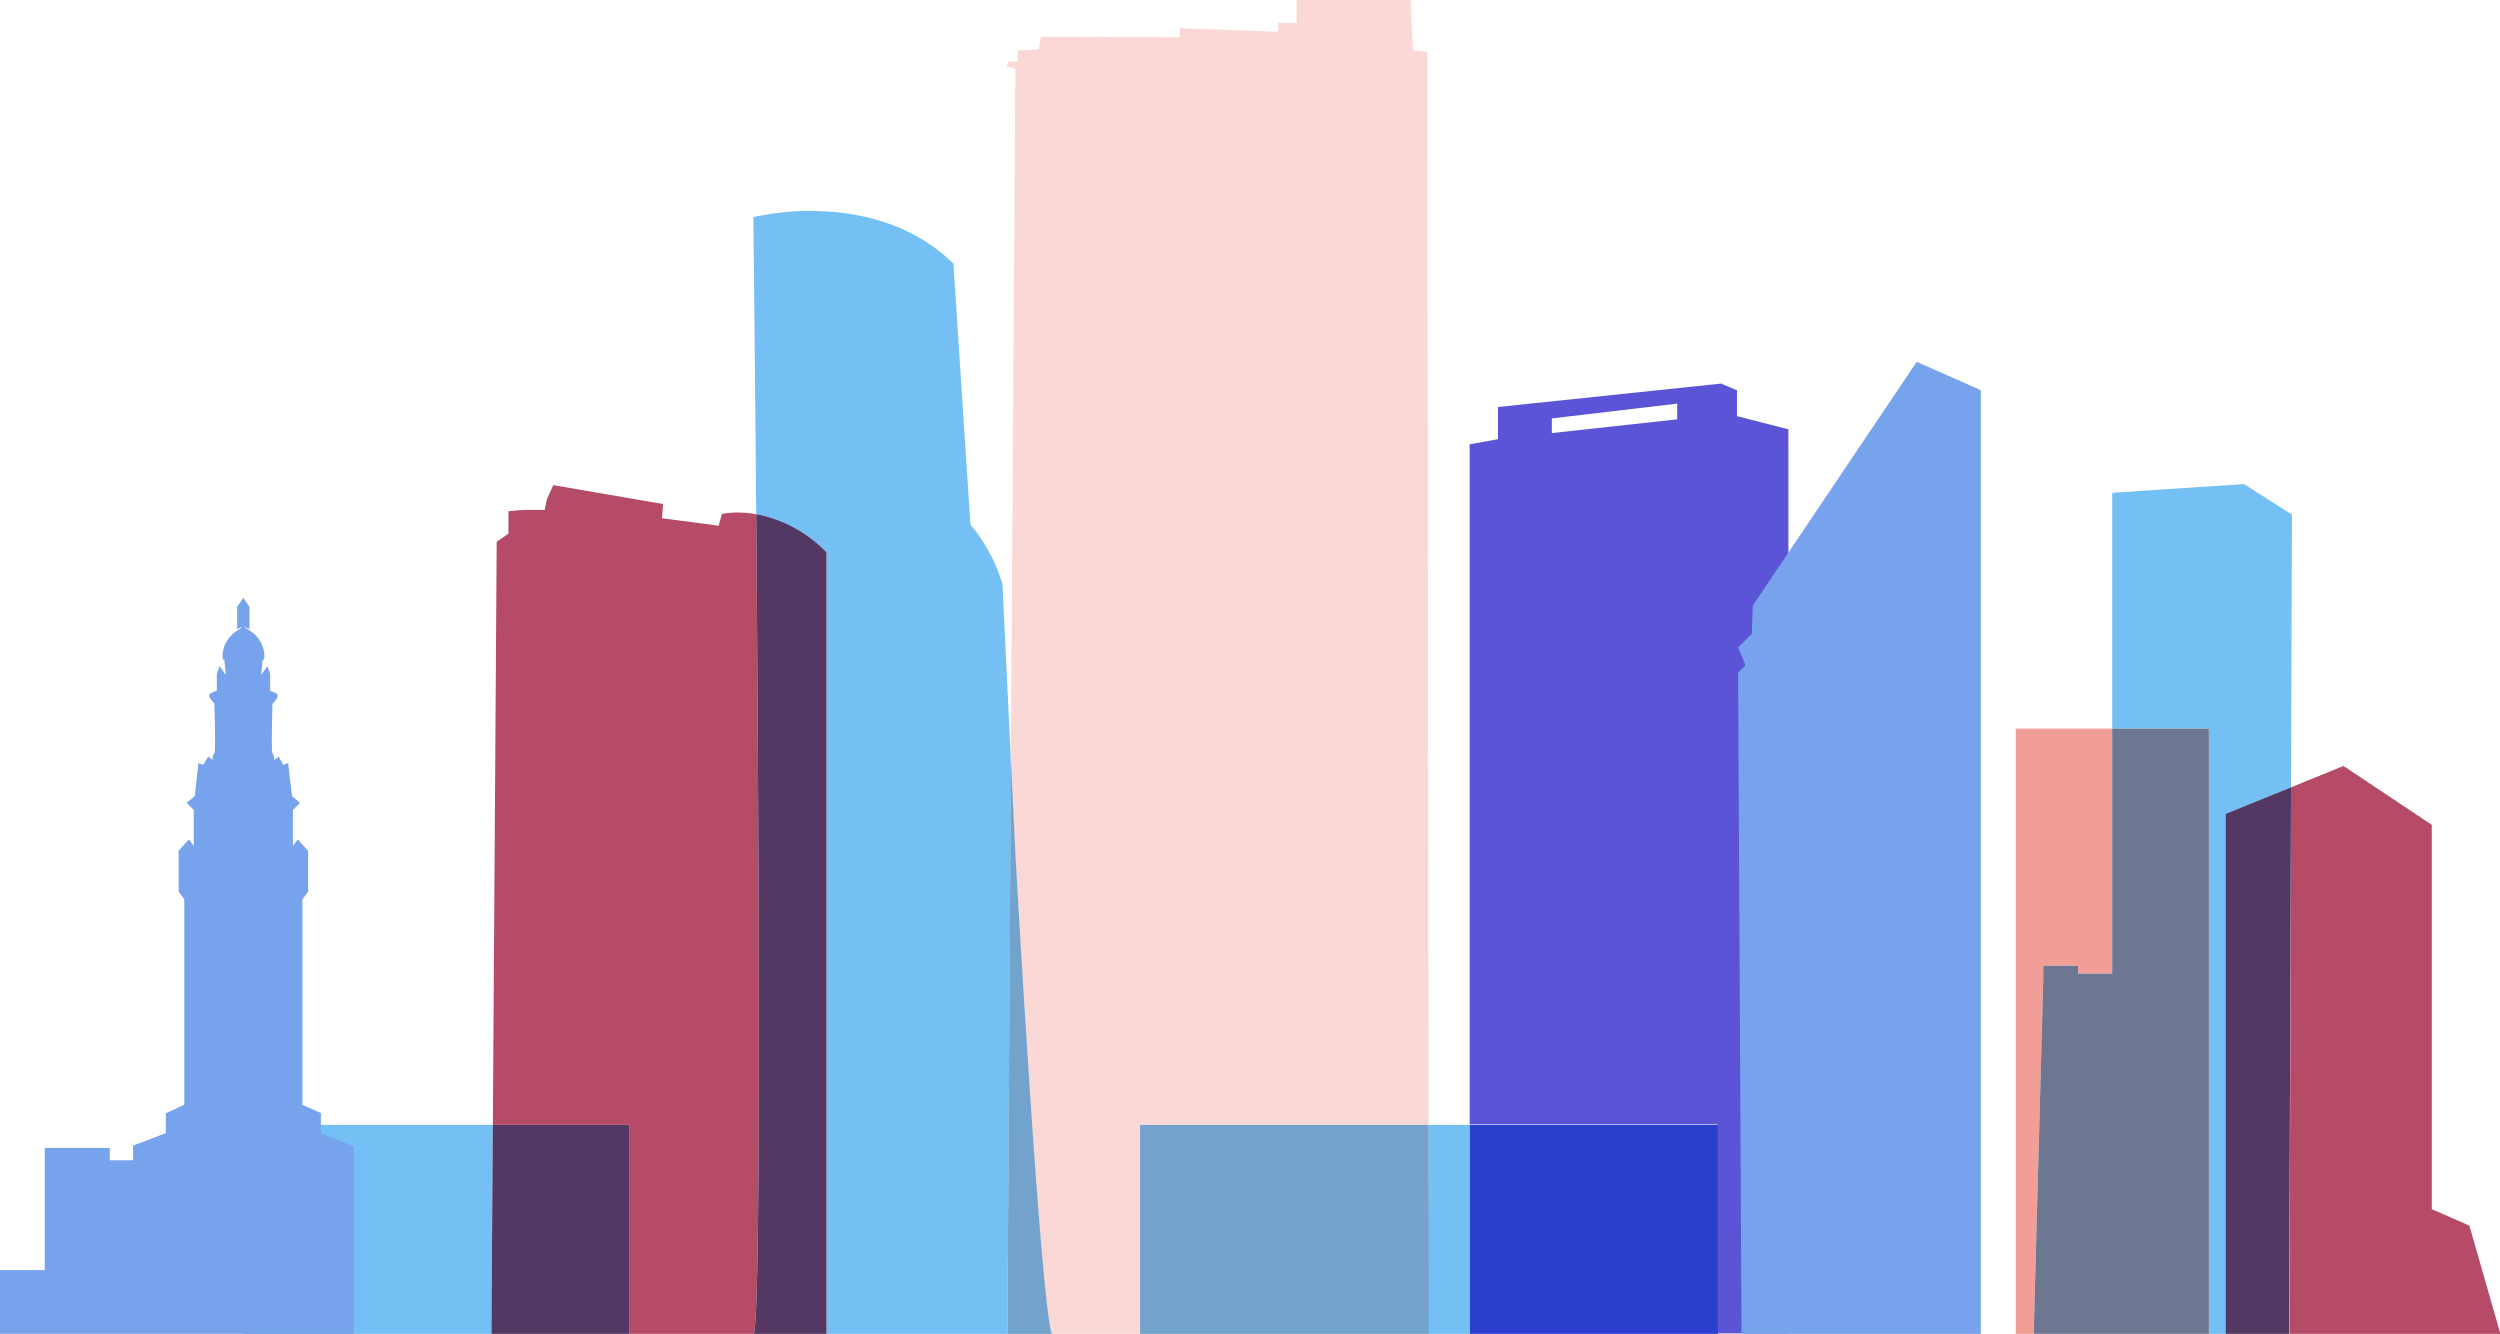 <svg id="Layer_1" data-name="Layer 1" xmlns="http://www.w3.org/2000/svg" viewBox="0 0 352.94 188.31"><defs><style>.cls-1{fill:#74c0f5;}.cls-2{fill:#f19e97;}.cls-3{fill:#f9d8d5;}.cls-4{fill:#71a3cd;}.cls-5{fill:#b54b67;}.cls-6{fill:#523863;}.cls-7{fill:#77a3ed;}.cls-8{fill:#5c54d6;}.cls-9{fill:#2a3fce;}.cls-10{fill:#6e7791;}</style></defs><title>focus-groups-MIAMI</title><polyline class="cls-1" points="207.5 158.8 201.7 158.8 201.74 188.31 160.95 188.31 242.53 188.31 207.5 188.31 207.5 158.8"/><polyline class="cls-1" points="69.57 158.8 34.35 158.8 34.35 188.31 88.88 188.31 69.38 188.31 69.57 158.8"/><polyline class="cls-2" points="298.19 102.86 284.58 102.86 284.58 188.31 311.84 188.31 287.11 188.31 288.46 138.19 288.46 136.34 293.39 136.34 293.39 137.45 298.19 137.45 298.19 102.86"/><path class="cls-1" d="M118.23,31.81a36.08,36.08,0,0,0-8.09.86s.2,18.06.4,41.94A18.42,18.42,0,0,1,120.46,80V190.33H146l.52-80.43-1.22-25.43a23.79,23.79,0,0,0-4.52-8.39l-2.4-36.84c-6.21-6.08-14.22-7.43-20.12-7.43" transform="translate(-3.78 -2.02)"/><path class="cls-3" d="M202.9,2H186.82V5.25h-2.58V6.51L170.33,6V7.28l-19.59-.07L150.44,9l-3,.14v1.54l-1.34.07-.21.63,1.24.35-.65,98.2.64,13.24s3.52,63.21,5.12,67.19h12.49V160.82h40.74l-.21-150.24V9.32l-2-.21L202.9,2" transform="translate(-3.78 -2.02)"/><polyline class="cls-4" points="201.7 158.8 160.95 158.8 160.95 188.31 201.74 188.31 201.7 158.8"/><path class="cls-4" d="M146.49,109.9,146,190.33h6.28c-1.6-4-5.12-67.19-5.12-67.19l-.64-13.24" transform="translate(-3.78 -2.02)"/><path class="cls-5" d="M81.89,70.51l-.91,2L80.68,74c-.6,0-1.17,0-1.69,0a25.86,25.86,0,0,0-3.43.2v3.16L73.9,78.5l-.54,82.32h19.3v29.51h17.48c1.14-.29.78-69.12.4-115.72a14.74,14.74,0,0,0-2.62-.23,10.6,10.6,0,0,0-2.23.2l-.45,1.66-8-1.06.15-2L81.89,70.51" transform="translate(-3.78 -2.02)"/><polyline class="cls-6" points="88.88 158.8 69.57 158.8 69.38 188.31 88.88 188.31 88.88 158.8"/><path class="cls-6" d="M110.54,74.61c.38,46.6.74,115.43-.4,115.72h10.32V80a18.42,18.42,0,0,0-9.92-5.39" transform="translate(-3.78 -2.02)"/><path class="cls-7" d="M49.08,159.15,46.47,158V129l.81-1.1v-5.76l-1.48-1.61-.67.93v-5.09l1-1L45,114.41l-.54-4.69-.67.27-.67-1.14-.6.47s-.07-.8-.27-.94,0-7,0-7,.74-.73.74-1.14-1.07-.67-1.07-.67V97.13l-.4-1.07-.88,1.27.21-2.14s.26.07.26-.54a4.34,4.34,0,0,0-2-3.55C37.36,90,39,90.84,39,90.84V87.69l-.87-1.27V83.07l0,1.61,0-1.61v3.35l-.87,1.27v3.15s1.67-.81-.07.26a4.37,4.37,0,0,0-2,3.55c0,.61.27.54.27.54l.2,2.14-.87-1.27-.4,1.07v2.41s-1.08.27-1.08.67.74,1.14.74,1.14.2,6.9,0,7-.27.94-.27.94l-.6-.47L32.47,110l-.67-.27-.53,4.69-1.14.94,1,1v5.09l-.67-.93L29,122.12v5.76l.8,1.1v29l-2.61,1.2V162l-4.62,1.74v2.08H19.28v-1.74H10.1s0,13.35,0,17.24H3.78v9H53.71V163.84L49.08,162Z" transform="translate(-3.78 -2.02)"/><path class="cls-5" d="M334.59,110.17l-7.37,3L327,190.33h29.78l-4.38-15.27c-1.27-.57-3.06-1.36-5.31-2.33V118.47l-12.45-8.3" transform="translate(-3.78 -2.02)"/><path class="cls-8" d="M222.86,63.2V61.09L240.56,59v2.22l-17.7,1.94m24-7-31.6,3.32v4.54l-4,.73v96h35v29.51h10V62.63L249,60.77V57.12l-2.13-.89" transform="translate(-3.78 -2.02)"/><polyline class="cls-9" points="242.53 158.8 207.5 158.8 207.5 188.31 242.53 188.31 242.53 158.8"/><polyline class="cls-1" points="316.8 68.34 298.19 69.57 298.19 102.86 311.84 102.86 311.84 188.31 314.2 188.31 314.2 114.9 323.44 111.15 323.57 72.65 316.8 68.34"/><polyline class="cls-10" points="311.84 102.86 298.19 102.86 298.19 137.45 293.39 137.45 293.39 136.34 288.46 136.34 288.46 138.19 287.11 188.31 311.84 188.31 311.84 102.86"/><polyline class="cls-6" points="323.44 111.15 314.2 114.9 314.2 188.31 323.17 188.31 323.44 111.15"/><polygon class="cls-7" points="247.46 85.48 247.31 89.48 245.38 91.41 246.42 93.93 245.38 94.97 245.86 188.31 279.64 188.31 279.64 55.08 270.59 51.08 247.46 85.48"/></svg>